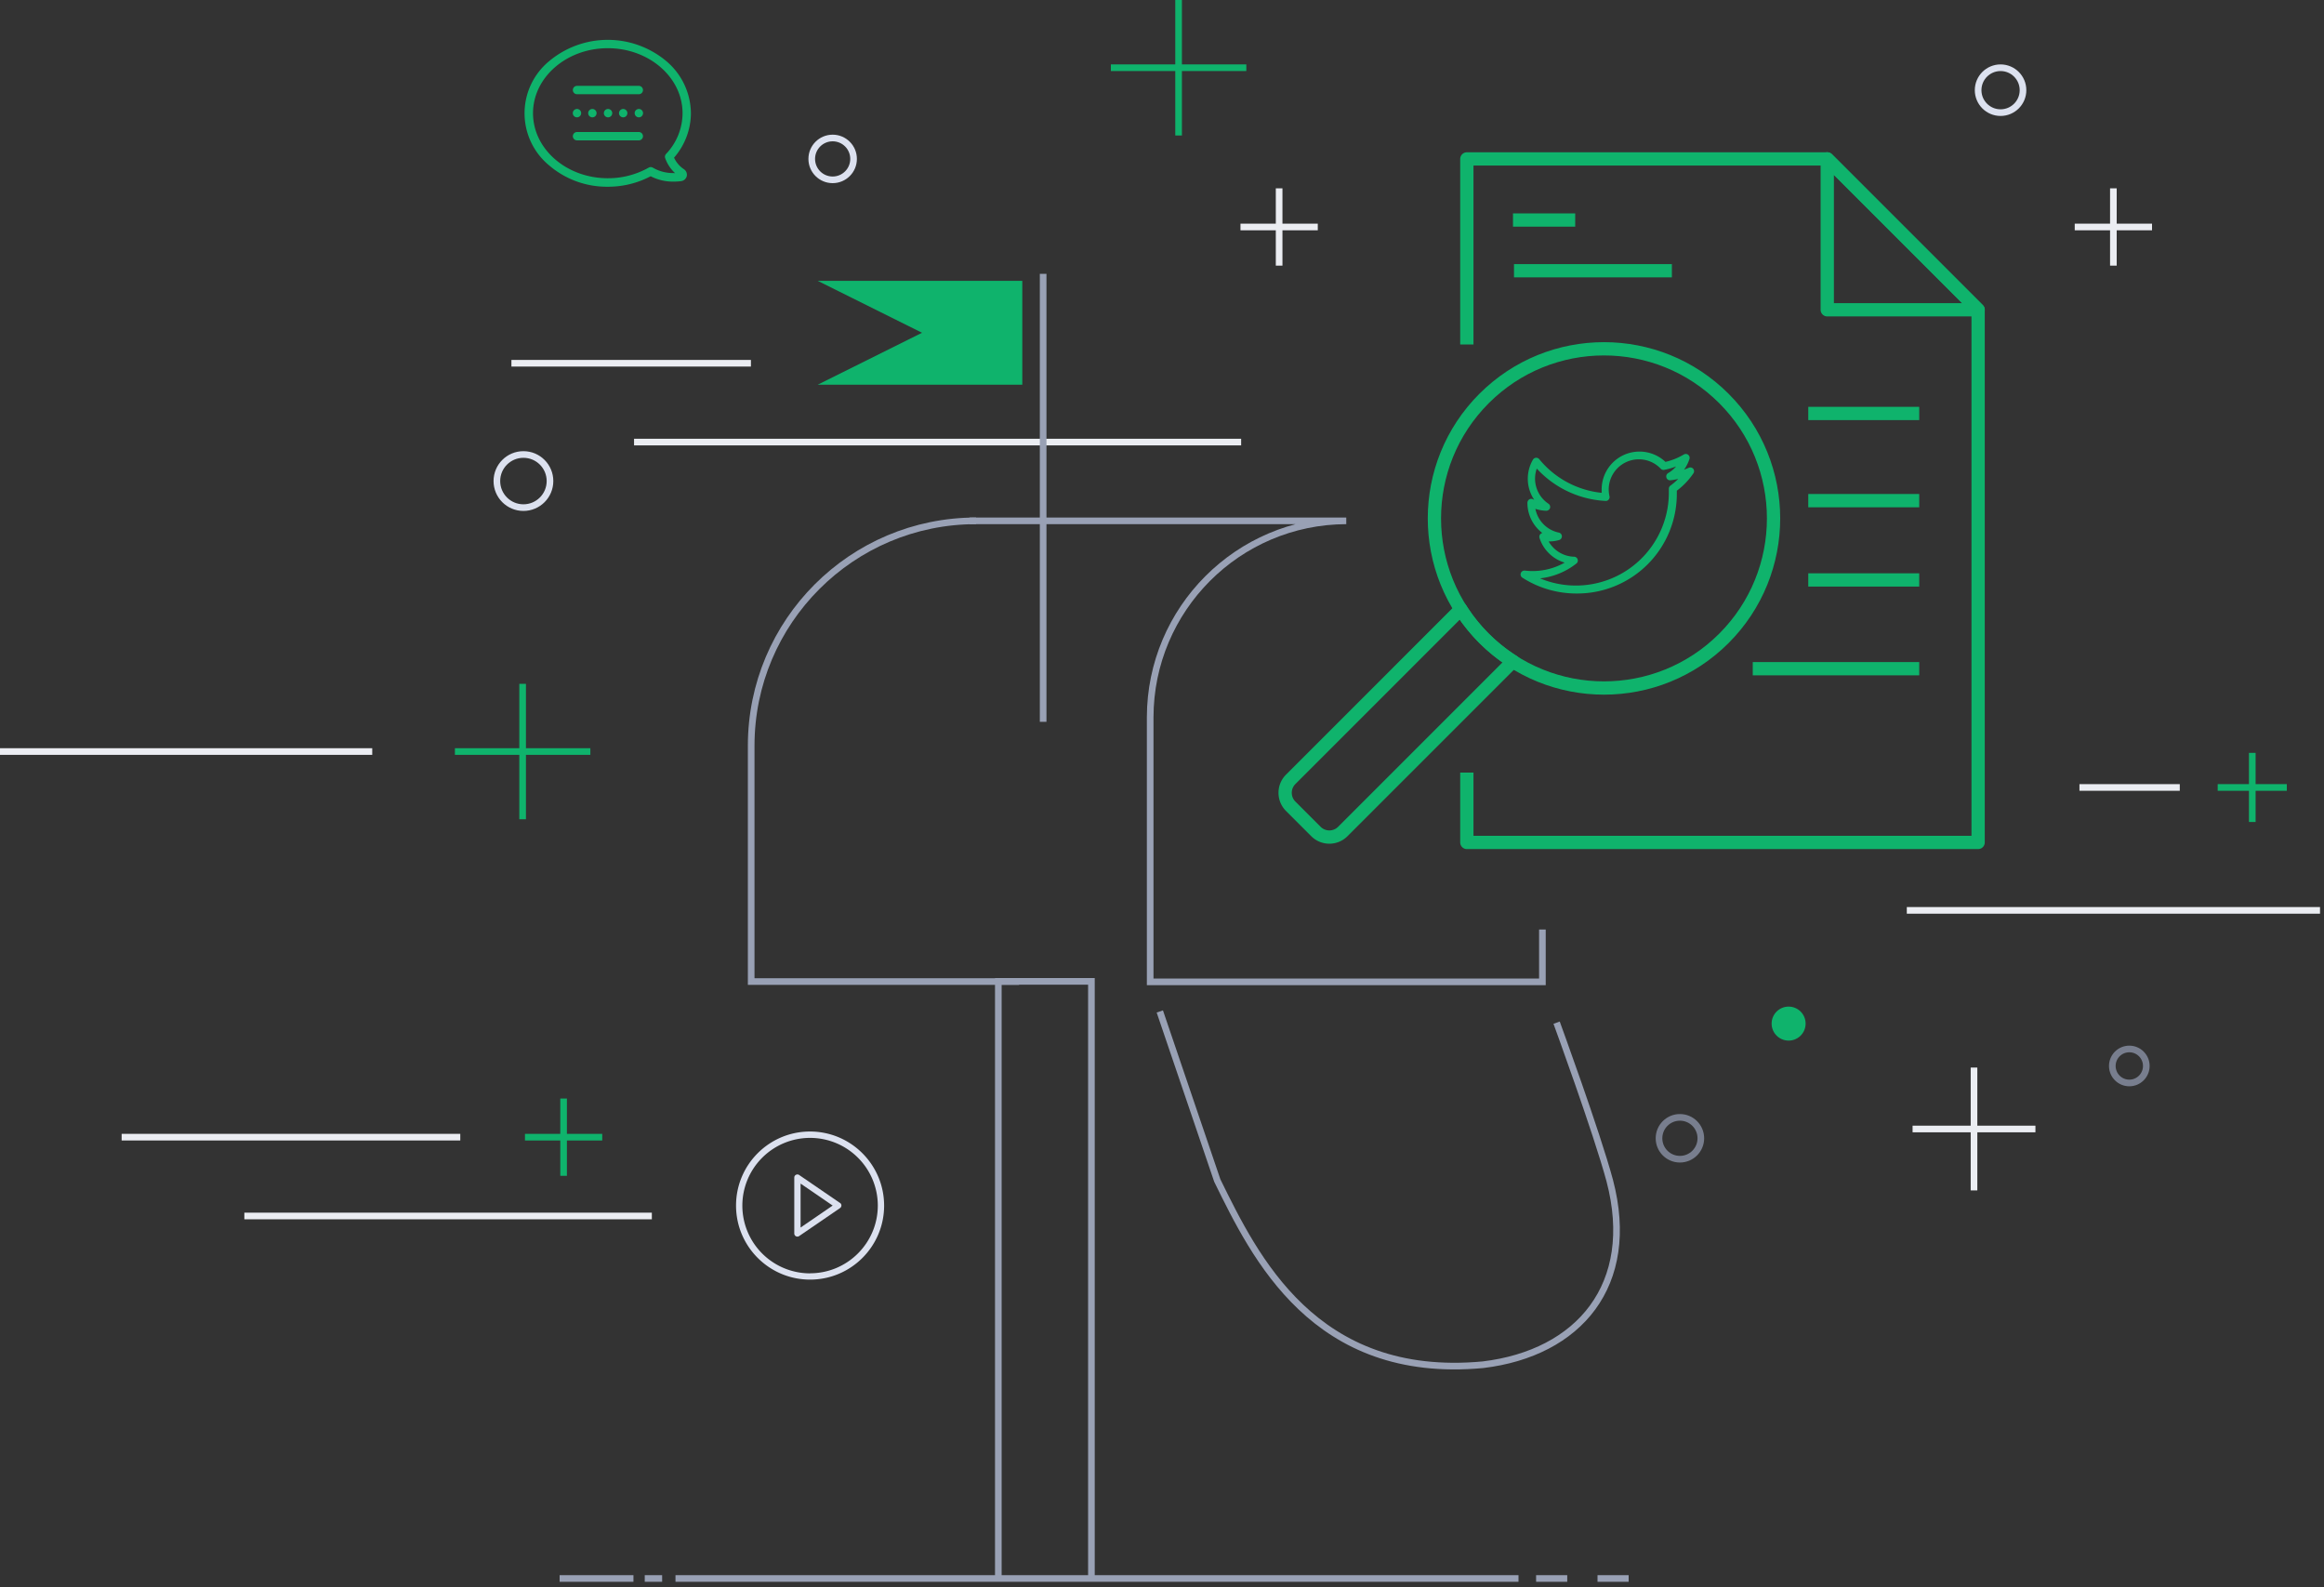 <svg width="350" height="239" xmlns="http://www.w3.org/2000/svg"><rect width="100%" height="100%" fill="#333333" stroke="none"/><g fill="none" fill-rule="evenodd"><circle stroke="#DCE1EF" cx="301.29" cy="13.58" r="3.38"/><circle stroke="#787E8E" cx="253" cy="171.41" r="3.15"/><circle stroke="#DCE1EF" cx="125.4" cy="23.93" r="3.15"/><circle fill="#0FB36C" cx="269.37" cy="154.14" r="2.56"/><circle stroke="#787E8E" cx="320.68" cy="160.52" r="2.56"/><circle stroke="#DCE1EF" cx="78.83" cy="72.44" r="4"/><path d="M313.17 118.58h15.11M0 113.17h56.06m231.11 23.92h62.23M36.8 183.11h61.37m-79.85-11.87h51M95.49 66.57h91.43M77.02 54.7h36.07" stroke="#EBEDF2"/><path d="M333.99 118.58h10.41m-5.2 5.2v-10.41m-270.69-.2h20.4m-10.2 10.2v-20.4M167.3 10.2h20.4m-10.2 10.2V0M79.06 171.24H90.7m-5.82 5.82v-11.64" stroke="#0FB36C"/><path d="M186.82 34.18h11.64M192.64 40V28.36m119.82 5.82h11.64M318.28 40V28.36m-30.24 141.65h18.5m-9.25 9.25v-18.5" stroke="#EBEDF2"/><g fill="#0FB36C"><path d="M103.014 25.489a4.16 4.16 0 01-1.5-1.75 10.27 10.27 0 002.54-6.68 10.38 10.38 0 00-3.7-7.85 13.74 13.74 0 00-17.65 0 10.17 10.17 0 000 15.7 13.35 13.35 0 008.83 3.21 13.76 13.76 0 006.46-1.58 7.29 7.29 0 003.44.81 8.24 8.24 0 001.19-.08 1 1 0 00.8-.73 1 1 0 00-.41-1.05zm-1.58.57a6 6 0 01-3.11-.81.63.63 0 00-.64 0 12.442 12.442 0 01-6.15 1.59c-6.21 0-11.26-4.39-11.26-9.79 0-5.4 5.05-9.79 11.26-9.79s11.26 4.39 11.26 9.79a8.94 8.94 0 01-2.48 6.13.62.62 0 00-.13.65 5.63 5.63 0 001.49 2.25l-.24-.02z" fill-rule="nonzero"/><path d="M96.204 12.929h-9.3a.63.63 0 000 1.26h9.3a.63.63 0 100-1.26zm-9.3 4.74a.63.63 0 10-.018-1.26.63.63 0 00.018 1.26zm2.94-.63a.63.63 0 10-1.26 0 .63.63 0 001.26 0zm4.64 0a.63.63 0 10-1.26 0 .63.63 0 001.26 0zm-2.28 0a.63.63 0 10-1.26 0 .63.63 0 001.26 0zm4-.63a.63.63 0 10.018 1.26.63.63 0 00-.018-1.26zm0 3.47h-9.3a.63.63 0 000 1.26h9.3a.63.63 0 100-1.26z"/></g><path d="M237.413 89.373a15.06 15.06 0 01-8.15-2.39.58.58 0 01.38-1.06 9.83 9.83 0 006-1.2 5.69 5.69 0 01-3.79-3.72.58.58 0 01.43-.74 5.71 5.71 0 01-2.25-4.54.63.63 0 01.29-.53.59.59 0 01.58 0l.16.08a5.7 5.7 0 01-.2-6.05.58.58 0 01.95-.08 14 14 0 009.4 5.07v-.53a5.7 5.7 0 019.61-4.13 9.6 9.6 0 002.76-1.11.58.58 0 01.85.68 5.64 5.64 0 01-.81 1.6c.24-.087.477-.18.71-.28a.57.57 0 01.68.16.58.58 0 010 .7 11 11 0 01-2.48 2.59v.38a15 15 0 01-15.12 15.1zm-5.48-2.28a14 14 0 0019.4-12.84v-.64a.58.58 0 01.24-.49 9.72 9.72 0 001.17-1c-.379.087-.763.154-1.15.2a.57.57 0 01-.62-.39.58.58 0 01.25-.69c.455-.263.86-.6 1.2-1a10.69 10.69 0 01-1.78.51.57.57 0 01-.53-.17 4.54 4.54 0 00-7.72 4.14.58.58 0 01-.12.5.53.53 0 01-.47.21 15.15 15.15 0 01-10.36-4.87 4.54 4.54 0 001.76 5.29.58.58 0 01.23.66.61.61 0 01-.57.4 5.67 5.67 0 01-1.63-.29 4.54 4.54 0 003.54 3.58.58.58 0 010 1.13 5.5 5.5 0 01-1.54.2 4.54 4.54 0 003.86 2.3.58.58 0 01.35 1 10.76 10.76 0 01-5.51 2.26z" fill="#0FB36C" fill-rule="nonzero"/><path d="M126.51 181.15l-6.15-4.21a.47.47 0 00-.74.39v8.41a.47.47 0 00.74.39l6.15-4.21a.47.47 0 000-.78v.01zm-5.94 3.7v-6.62l4.83 3.31-4.83 3.31z" fill="#DCE1EF" fill-rule="nonzero"/><path d="M122 170.39c-6.158 0-11.15 4.992-11.15 11.15s4.992 11.15 11.15 11.15 11.15-4.992 11.15-11.15c-.011-6.153-4.997-11.139-11.15-11.15zm0 21.36a10.2 10.2 0 1110.2-10.2c-.011 5.627-4.573 10.184-10.2 10.19v.01z" fill="#DCE1EF" fill-rule="nonzero"/><path stroke="#99A1B5" d="M150.35 238.02v-90.24h14.02v90.24"/><path d="M147 78.43c-18.706 0-33.87 15.164-33.87 33.87v35.51h40.34m80.96 6.19s6.07 16.59 8 23.78c4.14 15.71-4.65 26-19.1 27.73h0c-25.39 2.37-34.37-16.28-40-27.73l-8.66-25.47" stroke="#99A1B5"/><path fill="#0FB36C" d="M153.96 57.93h-30.81l15.71-7.82-15.71-7.82h30.81z"/><path d="M157.1 41.23v67.47m45.65-30.27c-16.304.05-29.503 13.266-29.53 29.57v39.85h59.07v-7.88M101.73 237.7h126.96M146.02 78.43h56.73M99.72 237.7H97.1m-12.82 0H95.4m140.63 0h-4.69m13.94 0h-4.69" stroke="#99A1B5"/><path d="M259.62 60c-9.976-9.97-26.144-9.966-36.115.007-9.972 9.974-9.972 26.142 0 36.116 9.971 9.973 26.14 9.977 36.115.007 9.976-9.978 9.976-26.152 0-36.13z" stroke="#0FB36C" stroke-width="2" stroke-linejoin="round"/><path d="M220 91.74l-25.62 25.62a2.87 2.87 0 000 4.05l3.8 3.8a2.86 2.86 0 004.05 0l25.62-25.62a25.12 25.12 0 01-7.85-7.85h0zm55.19-45.09h22.72l-22.72-22.72z" stroke="#0FB36C" stroke-width="2" stroke-linejoin="round"/><path stroke="#0FB36C" stroke-width="2" stroke-linejoin="round" d="M220.91 116.34v10.52h77V46.65l-22.72-22.72h-54.28v27.94m6.95-18.74h9.37m-9.22 7.64h23.78m20.54 21.49h16.71m-16.71 13.13h16.71m-16.71 11.94h16.71m-25.07 13.37h25.07"/></g></svg>